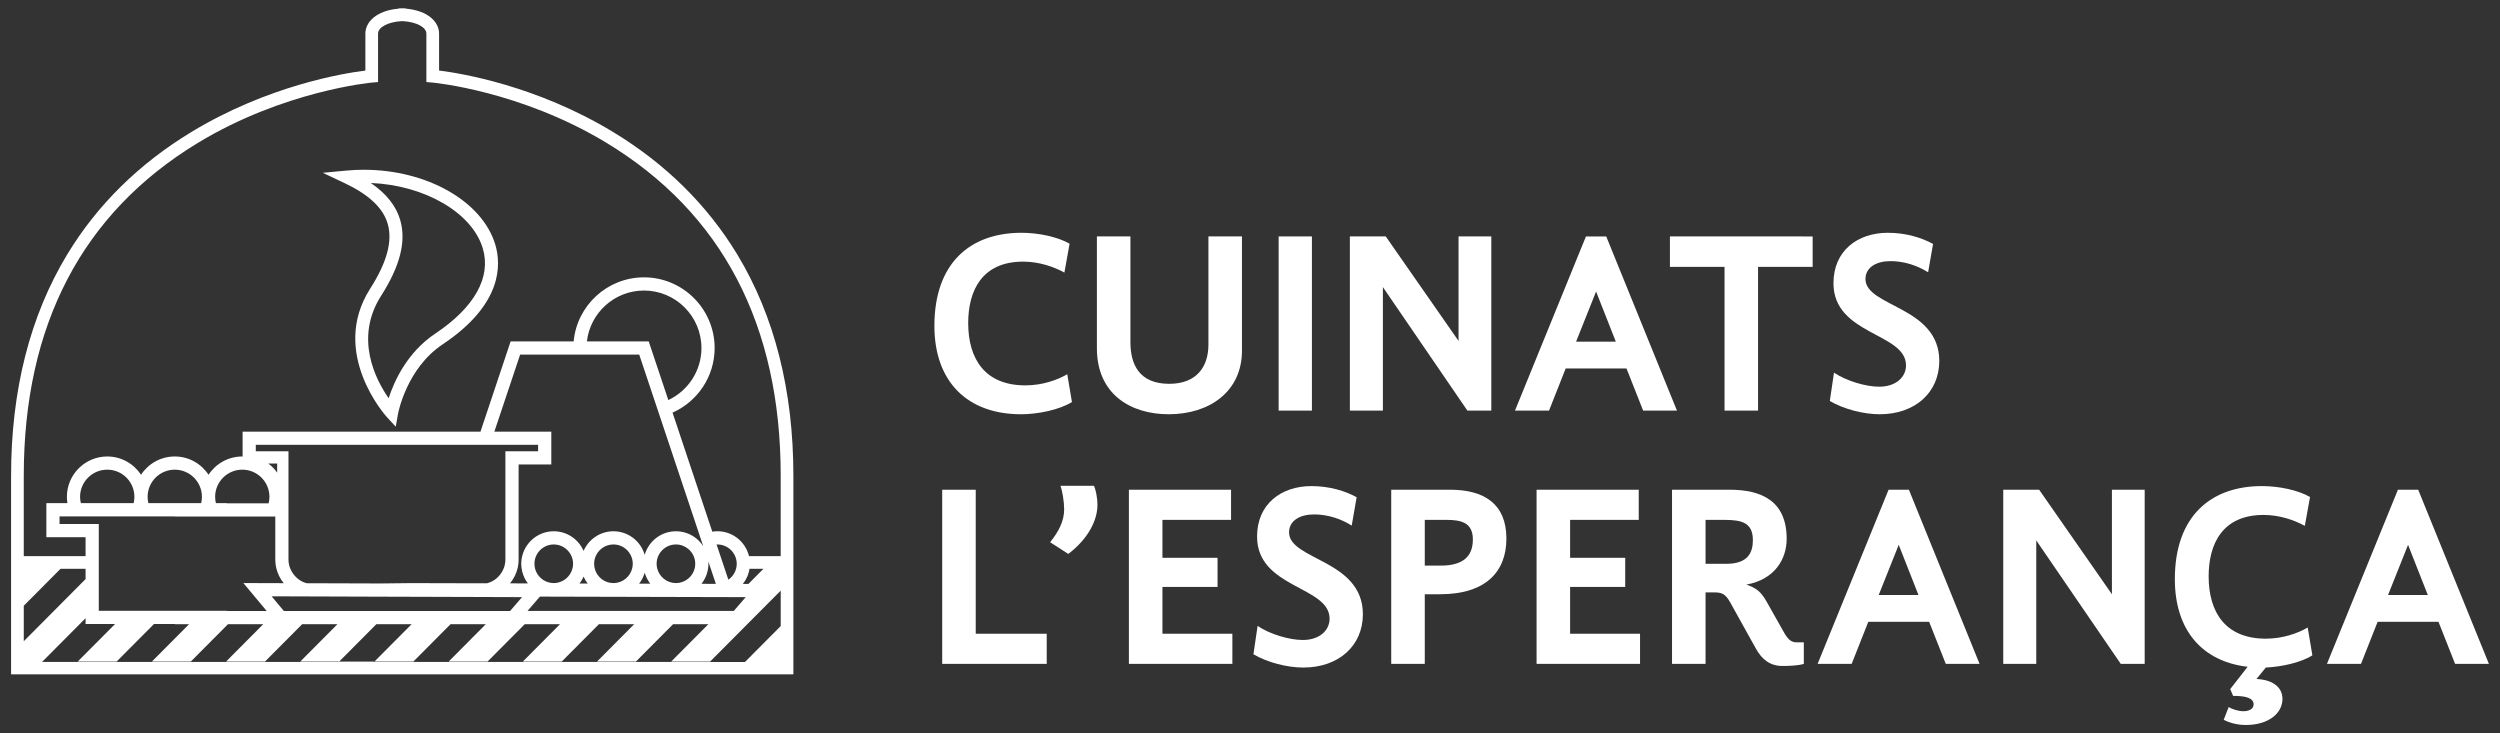 <?xml version="1.0" encoding="utf-8"?>
<!-- Generator: Adobe Illustrator 16.0.0, SVG Export Plug-In . SVG Version: 6.00 Build 0)  -->
<!DOCTYPE svg PUBLIC "-//W3C//DTD SVG 1.0//EN" "http://www.w3.org/TR/2001/REC-SVG-20010904/DTD/svg10.dtd">
<svg version="1.0" id="Capa_2" xmlns="http://www.w3.org/2000/svg" xmlns:xlink="http://www.w3.org/1999/xlink" x="0px" y="0px"
	 width="300px" height="88px" viewBox="0 0 300 88" enable-background="new 0 0 300 88" xml:space="preserve">
<rect x="0" y="0" width="300" height="88" fill="#333333" stroke="none"/>
<g>
	<path fill="#FFFFFF" d="M44.926,79.396l-0.045,0.043h-4.23l0.042-0.043H44.926z M49.596,79.396l-0.044,0.043h4.232l0.045-0.043
		H49.596z M58.498,79.396l-0.043,0.043h4.232l0.044-0.043H58.498z M76.304,79.396l-0.043,0.043h4.231l0.043-0.043H76.304z
		 M67.399,79.396l-0.043,0.043h4.232l0.045-0.043H67.399z M31.79,79.396l-0.043,0.043h4.232l0.043-0.043H31.79z M85.205,79.396
		l-0.044,0.043h4.234l0.044-0.043H85.205z M22.888,79.396l-0.044,0.043h4.231l0.044-0.043H22.888z M13.983,79.396l-0.041,0.043
		h4.231l0.044-0.043H13.983z M5.083,79.396l-0.045,0.043h4.234l0.042-0.043H5.083z M7.265,68.254l-4.413,4.438v4.255l8.645-8.692
		H7.265z M9.314,79.396l-0.042,0.043h4.67l0.041-0.043H9.314z M18.218,79.396l-0.044,0.043h4.67l0.044-0.043H18.218z M27.119,79.396
		l-0.044,0.043h4.672l0.043-0.043H27.119z M36.022,79.396l-0.043,0.043h4.671l0.042-0.043H36.022z M47.104,79.396h-2.178
		l-0.045,0.043h4.671l0.044-0.043H47.104z M53.829,79.396l-0.045,0.043h4.671l0.043-0.043H53.829z M62.731,79.396l-0.044,0.043
		h4.669l0.043-0.043H62.731z M71.634,79.396l-0.045,0.043h4.672l0.043-0.043H71.634z M80.535,79.396l-0.043,0.043h4.669l0.044-0.043
		H80.535z M47.765,49.646c0.011-0.055,1.005-5.426,5.355-8.326c7.195-4.797,7.041-9.573,6.308-11.992
		c-1.572-5.19-8.205-8.957-15.772-8.957c-0.689,0-1.389,0.031-2.076,0.098l-2.846,0.268l2.587,1.222
		c2.953,1.395,4.657,2.998,5.205,4.901c0.6,2.078-0.09,4.627-2.114,7.794c-4.927,7.722,1.935,15.313,2.007,15.39l1.07,1.161
		L47.765,49.646z M57.928,29.782c1.048,3.46-0.97,7.094-5.676,10.234c-3.404,2.268-4.962,5.752-5.615,7.771
		c-1.55-2.219-4.151-7.204-0.903-12.292c2.278-3.567,3.03-6.535,2.298-9.07c-0.489-1.704-1.656-3.18-3.536-4.469
		C50.938,22.22,56.631,25.497,57.928,29.782z M92.935,70.081l-4.153,4.821H85.86h-4.407h-4.858h-4.405h-4.86h-4.405h-0.986h-3.874
		H53.66H50.39h-1.591h-4.404h-4.862h-1.606h-2.797h-1.806h-3.057h-4.404h-4.861H20.97v-0.025h-4.35h-4.859h-1.492v-2.93v-3.786
		v-0.236v-1.348v-2.113H5.563v-4.085h2.53c-0.04-0.248-0.066-0.5-0.066-0.759c0-2.671,2.173-4.843,4.844-4.843
		c1.693,0,3.185,0.875,4.05,2.196c0.866-1.321,2.358-2.196,4.05-2.196c1.696,0,3.188,0.875,4.053,2.196
		c0.865-1.321,2.36-2.196,4.052-2.196c0.014,0,0.025,0.003,0.037,0.003v-2.983h28.545l3.617-10.827h7.563
		c0.399-4.305,4.031-7.688,8.438-7.688c4.678,0,8.481,3.806,8.481,8.48c0,3.457-2.081,6.436-5.052,7.754l4.772,14.287
		c0.201-0.032,0.405-0.053,0.615-0.053c1.778,0,3.28,1.196,3.746,2.826c0.098,0.342,0.155,0.702,0.155,1.075
		c0,0.091-0.008,0.182-0.014,0.272c-0.006,0.078-0.013,0.156-0.024,0.236c-0.092,0.716-0.379,1.371-0.808,1.911l1.513,0.003
		L92.935,70.081z M85.99,65.34l0.416,1.237l0.451,1.348l0.077,0.236l0.309,0.922l0.161,0.48c0.474-0.327,0.818-0.824,0.948-1.402
		c0.018-0.077,0.031-0.155,0.04-0.232c0,0,0-0.003,0-0.004c0.011-0.089,0.018-0.181,0.018-0.272c0-0.388-0.099-0.754-0.267-1.075
		c-0.389-0.738-1.162-1.242-2.051-1.242C86.058,65.335,86.025,65.338,85.99,65.34z M84.589,69.412
		c-0.116,0.23-0.255,0.447-0.411,0.646l1.725,0.005l-0.034-0.104l-0.604-1.799l-0.077-0.236l-0.187-0.558
		c0.006,0.093,0.014,0.189,0.014,0.285c0,0.091-0.008,0.182-0.014,0.272c-0.006,0.078-0.012,0.156-0.023,0.236
		C84.919,68.607,84.787,69.029,84.589,69.412z M70.427,40.97h7.42l2.353,7.037c2.346-1.102,3.974-3.486,3.974-6.244
		c0-3.804-3.093-6.898-6.897-6.898C73.744,34.864,70.822,37.54,70.427,40.97z M59.324,51.797h6.833v3.938h-3.924v10.843v0.604
		c0,0.252-0.028,0.499-0.069,0.743c-0.012,0.078-0.028,0.156-0.046,0.236c-0.16,0.682-0.478,1.312-0.916,1.841l1.73,0.005
		l0.414,0.001c-0.056-0.079-0.118-0.16-0.172-0.243c-0.307-0.475-0.513-1.018-0.588-1.604c-0.012-0.08-0.018-0.158-0.025-0.236
		c-0.006-0.091-0.013-0.182-0.013-0.272c0-0.373,0.056-0.733,0.156-1.075c0.467-1.63,1.969-2.826,3.746-2.826
		c1.604,0,2.981,0.974,3.58,2.357c0.6-1.384,1.98-2.357,3.584-2.357c1.777,0,3.28,1.196,3.747,2.826h0.003
		c0.47-1.63,1.969-2.826,3.747-2.826c0.946,0,1.815,0.339,2.49,0.9c0.205,0.169,0.389,0.361,0.556,0.569
		c0.083,0.104,0.161,0.212,0.232,0.324l-0.135-0.399l-0.259-0.779L79.202,50.02l-0.251-0.753l-0.253-0.756l-1.991-5.957h-6.28H69.63
		h-0.793h-6.422L59.324,51.797z M83.171,66.592c-0.002-0.004-0.003-0.01-0.006-0.015c-0.138-0.262-0.325-0.494-0.551-0.686
		c-0.405-0.347-0.927-0.557-1.502-0.557c-0.891,0-1.664,0.504-2.052,1.242c-0.167,0.321-0.268,0.688-0.268,1.075
		c0,0.092,0.008,0.184,0.018,0.272c0.011,0.08,0.025,0.158,0.043,0.236c0.001,0.012,0.006,0.022,0.008,0.034
		c0.245,1.016,1.159,1.776,2.251,1.776c0.148,0,0.291-0.017,0.429-0.043c0.404-0.075,0.773-0.256,1.073-0.517
		c0.229-0.192,0.42-0.432,0.557-0.699c0.091-0.175,0.159-0.358,0.202-0.552c0.006-0.029,0.012-0.061,0.018-0.093
		c0.008-0.046,0.017-0.097,0.021-0.144c0.012-0.089,0.018-0.181,0.018-0.272C83.43,67.271,83.336,66.91,83.171,66.592z
		 M77.64,69.421c-0.112-0.222-0.206-0.455-0.275-0.699c-0.139,0.485-0.37,0.932-0.673,1.318l0.331,0.001l1.014,0.003
		C77.886,69.852,77.753,69.643,77.64,69.421z M75.665,66.577c-0.387-0.738-1.159-1.242-2.05-1.242c-0.892,0-1.665,0.504-2.053,1.242
		c-0.17,0.321-0.268,0.688-0.268,1.075c0,0.092,0.009,0.184,0.02,0.272c0.009,0.08,0.023,0.158,0.041,0.236
		c0.146,0.662,0.577,1.216,1.156,1.532c0.328,0.176,0.704,0.278,1.104,0.278c1.102,0,2.026-0.776,2.259-1.811
		c0.018-0.078,0.032-0.156,0.041-0.236c0.01-0.089,0.018-0.181,0.018-0.272C75.933,67.265,75.835,66.898,75.665,66.577z
		 M70.031,69.195c-0.127,0.297-0.295,0.575-0.49,0.827l0.984,0.003C70.327,69.771,70.162,69.494,70.031,69.195z M68.503,66.577
		c-0.39-0.738-1.162-1.242-2.052-1.242c-0.891,0-1.664,0.504-2.053,1.242c-0.17,0.321-0.265,0.688-0.265,1.075
		c0,0.092,0.006,0.184,0.018,0.272c0.009,0.08,0.021,0.158,0.04,0.236c0.032,0.151,0.082,0.297,0.144,0.437
		c0.363,0.809,1.175,1.374,2.116,1.374c1.103,0,2.026-0.776,2.26-1.811c0.018-0.078,0.032-0.156,0.04-0.236
		c0.011-0.089,0.018-0.181,0.018-0.272C68.769,67.265,68.671,66.898,68.503,66.577z M30.695,54.151h3.922v6.253v0.79v0.792v4.591
		v0.604c0,0.246,0.039,0.497,0.108,0.743c0.023,0.078,0.052,0.156,0.081,0.236c0.182,0.48,0.491,0.926,0.905,1.266
		c0.189,0.158,0.399,0.293,0.629,0.398c0.15,0.069,0.31,0.123,0.478,0.164l0.316,0.001l0.791,0.002l2.079,0.007l4.393,0.014
		l1.918,0.006l-0.337-0.006l3.318-0.038l2.281,0.006l0.834,0.001l0.834,0.003l0.445,0.002l4.733,0.01
		c0.054-0.012,0.105-0.026,0.157-0.042c0.906-0.274,1.575-0.984,1.881-1.793c0.02-0.052,0.039-0.103,0.055-0.155
		c0.011-0.028,0.018-0.052,0.025-0.081c0.069-0.246,0.107-0.497,0.107-0.743v-0.604V54.151h3.923v-0.771h-5.777h-0.835h-0.834
		H30.695V54.151z M32.188,55.62c0.413,0.306,0.773,0.675,1.072,1.095V55.62H32.188z M25.816,59.62c0,0.261,0.034,0.514,0.092,0.759
		h1.316v0.025h5.012c0.061-0.253,0.098-0.515,0.098-0.784c0-1.798-1.461-3.26-3.26-3.26C27.276,56.36,25.816,57.822,25.816,59.62z
		 M17.712,59.62c0,0.261,0.035,0.514,0.092,0.759h6.334c0.06-0.245,0.094-0.498,0.094-0.759c0-1.798-1.462-3.26-3.262-3.26
		C19.175,56.36,17.712,57.822,17.712,59.62z M9.609,59.62c0,0.261,0.035,0.514,0.093,0.759h6.333
		c0.061-0.245,0.094-0.498,0.094-0.759c0-1.798-1.462-3.26-3.259-3.26C11.071,56.36,9.609,57.822,9.609,59.62z M32,73.318
		l-0.069-0.087l-2.01-2.406l-0.717-0.859l1.564,0.006l3.28,0.01c-0.428-0.528-0.74-1.148-0.898-1.82
		c-0.017-0.08-0.031-0.158-0.046-0.236c-0.043-0.244-0.069-0.491-0.069-0.743v-0.604v-4.178v-0.413h-0.678h-1.047H26.84h-1.049
		h-0.598h-0.34h-0.598h-1.048H20.97v-0.024h-2.26h-1.04h-0.563h-0.37h-0.565h-1.04h-4.522H9.569H8.635H7.146v0.918h2.152h1.173
		h1.382v0.658v0.816v2.223v1.348v0.236v2.194v2.938h1.482h4.861h4.405h4.622v0.024h0.213h4.407H32z M61.299,71.654l0.063-0.064
		l2.38,0.006l0.003-0.003l-2.384-0.006l-0.063,0.064l-3.165-0.011l-1.226-0.004l-4.847-0.015l-1.031-0.005l-1.322-0.003
		l-1.033-0.003l-1.005-0.003l-0.016,0.015l-0.014-0.015l-4.815-0.016l-4.392-0.016l-0.508-0.001l-0.791-0.003l-0.484-0.002
		l-0.31-0.001l-2.751-0.009l-0.994-0.003l0.455,0.544l1.013,1.216h2.277h0.362h0.432h0.791h3.184h4.859h3.101h1.029h0.275h0.756
		h4.104h4.406h1.574l1.427-1.657h0.003l0.004-0.003L61.299,71.654z M89.485,71.657l-0.395-0.002l-0.988-0.001l-3.408-0.009
		l-4.847-0.012l-4.395-0.012l-4.85-0.012l-4.394-0.012l-1.423-0.003l-0.054,0.065l-1.429,1.657h1.194h4.406h4.862h4.401h4.862h4.403
		h0.622L89.485,71.657z M95.206,57.092V80.92H1.33V57.092c0-10.252,2.271-19.197,6.753-26.586c3.589-5.92,8.594-10.852,14.87-14.658
		c9.231-5.598,18.33-7.063,20.893-7.382V4.021c0-1.33,1.261-2.752,4.014-2.987V1h0.815v0.034c2.751,0.235,4.015,1.657,4.015,2.987
		v4.444c2.561,0.318,11.663,1.784,20.892,7.382c6.278,3.807,11.279,8.738,14.871,14.658C92.935,37.895,95.206,46.84,95.206,57.092z
		 M93.685,70.875l-8.479,8.521h4.234l4.245-4.267V70.875z M93.685,57.092c0-18.098-7.031-31.537-20.893-39.944
		c-10.355-6.278-20.823-7.233-20.929-7.242l-0.697-0.058V4.021c0-0.687-1.074-1.397-2.899-1.489c-1.823,0.092-2.9,0.803-2.9,1.489
		v5.826l-0.695,0.058c-0.104,0.009-10.621,0.976-20.978,7.272C9.863,25.587,2.852,39.016,2.852,57.092v9.642h9.002v5.857
		l-6.771,6.806h4.231l4.665-4.688h4.67l-4.666,4.688h4.234l4.641-4.666h4.671l-4.642,4.666h4.231l4.642-4.666h2.937h1.734
		l-4.642,4.666h4.232l4.643-4.666h4.669l-4.642,4.666h4.233l4.641-4.666h1.529h3.142l-4.642,4.666h4.233l4.639-4.666h3.724h0.948
		l-4.642,4.666h4.233l4.642-4.666h4.669l-4.643,4.666h4.234l4.641-4.666h4.67l-4.641,4.666h4.231l4.643-4.666h2.806l3.992-4.631
		l-2.186-0.006l1.829-1.84h-2.505c0.009-0.075,0.018-0.15,0.022-0.228c0.007-0.084,0.015-0.173,0.015-0.262
		c0-0.358-0.057-0.702-0.149-1.031h4.683V57.092z"/>
	<g>
		<path fill="#FFFFFF" d="M112.128,39.104c0-7.52,4.275-11.17,10.451-11.17c2.092,0,4.367,0.501,5.772,1.31l-0.623,3.463
			c-1.312-0.718-3.058-1.311-4.96-1.311c-4.962,0-6.584,3.525-6.584,7.363c0,4.336,2.027,7.486,6.863,7.486
			c2.028,0,3.869-0.653,5.024-1.34l0.562,3.338c-1.562,0.967-4.149,1.467-6.115,1.467C116.123,49.71,112.128,45.842,112.128,39.104z
			"/>
		<path fill="#FFFFFF" d="M131.628,41.786V28.371h4.023v12.696c0,2.62,1.031,4.991,4.649,4.991c3.34,0,4.712-2.09,4.712-4.71V28.371
			h4.024v13.696c0,4.929-3.898,7.643-8.798,7.643C135.715,49.71,131.628,47.338,131.628,41.786z"/>
		<path fill="#FFFFFF" d="M153.437,28.371h3.993v20.902h-3.993V28.371z"/>
		<path fill="#FFFFFF" d="M161.985,28.371h4.305l8.736,12.541V28.371h3.931v20.902h-2.87l-10.14-14.819v14.819h-3.962V28.371z"/>
		<path fill="#FFFFFF" d="M195.18,44.219h-7.299l-1.999,5.055h-4.085l8.517-20.902h2.434l8.487,20.902h-4.057L195.18,44.219z
			 M189.127,41.004h4.774l-2.371-6.02L189.127,41.004z"/>
		<path fill="#FFFFFF" d="M217.518,28.371v3.649h-6.551v17.253h-4.023V32.021h-6.554v-3.649H217.518z"/>
		<path fill="#FFFFFF" d="M225.569,49.71c-1.936,0-4.275-0.595-5.992-1.591l0.502-3.4c1.498,0.997,3.807,1.685,5.428,1.685
			c1.965,0,3.215-1.124,3.215-2.559c0-3.933-8.706-3.619-8.706-9.86c0-3.899,2.902-6.051,6.52-6.051
			c2.187,0,4.088,0.593,5.431,1.342l-0.594,3.4c-1.279-0.812-2.869-1.341-4.523-1.341c-1.686,0-2.994,0.748-2.994,2.15
			c0,3.34,8.858,3.277,8.858,9.828C232.713,47.089,229.813,49.71,225.569,49.71z"/>
		<path fill="#FFFFFF" d="M113.064,58.766h4.024V76.05h8.518v3.617h-12.542V58.766z"/>
		<path fill="#FFFFFF" d="M126.015,65.067c1.028-1.278,1.684-2.527,1.684-3.962c0-0.904-0.219-2.183-0.438-2.808h4.023
			c0.189,0.437,0.408,1.342,0.408,2.309c0,1.716-1,3.964-3.495,5.866L126.015,65.067z"/>
		<path fill="#FFFFFF" d="M135.467,58.766h12.26v3.62h-8.235v4.554h6.613v3.495h-6.613v5.615h8.392v3.617h-12.416V58.766z"/>
		<path fill="#FFFFFF" d="M156.401,80.105c-1.934,0-4.273-0.593-5.99-1.591l0.5-3.401c1.496,0.998,3.805,1.685,5.428,1.685
			c1.965,0,3.212-1.122,3.212-2.557c0-3.933-8.703-3.62-8.703-9.86c0-3.899,2.901-6.05,6.521-6.05c2.183,0,4.088,0.592,5.429,1.338
			l-0.593,3.402c-1.281-0.812-2.87-1.341-4.522-1.341c-1.687,0-2.996,0.747-2.996,2.152c0,3.338,8.859,3.275,8.859,9.828
			C163.545,77.485,160.643,80.105,156.401,80.105z"/>
		<path fill="#FFFFFF" d="M166.947,79.667V58.766h7.05c4.088,0,6.771,1.685,6.771,5.865c0,3.9-2.403,6.678-7.957,6.678h-1.838v8.358
			H166.947z M170.973,67.876h1.9c3.214,0,3.87-1.592,3.87-3.15c0-1.967-1.341-2.34-3.119-2.34h-2.651V67.876z"/>
		<path fill="#FFFFFF" d="M184.388,58.766h12.26v3.62h-8.235v4.554h6.612v3.495h-6.612v5.615h8.392v3.617h-12.416V58.766z"/>
		<path fill="#FFFFFF" d="M200.643,79.667V58.766h6.894c3.807,0,6.863,1.312,6.863,5.897c0,2.402-1.403,4.866-4.834,5.489
			c1.248,0.436,1.746,0.874,2.401,1.997l2.183,3.869c0.468,0.779,0.844,1.061,1.437,1.061h0.872v2.588
			c-0.655,0.219-1.964,0.25-2.558,0.25c-1.465,0-2.465-0.747-3.213-2.12l-3.088-5.554c-0.594-1.061-1.093-1.154-1.935-1.154h-0.998
			v8.578H200.643z M204.667,67.657h2.495c2.62,0,3.183-1.373,3.183-2.84c0-2.09-1.311-2.432-3.432-2.432h-2.246V67.657z"/>
		<path fill="#FFFFFF" d="M231.496,74.615h-7.3l-1.997,5.052h-4.086l8.517-20.901h2.436l8.483,20.901h-4.055L231.496,74.615z
			 M225.444,71.401h4.773l-2.37-6.022L225.444,71.401z"/>
		<path fill="#FFFFFF" d="M240.39,58.766h4.306l8.734,12.543V58.766h3.932v20.901h-2.87L244.351,64.85v14.817h-3.961V58.766z"/>
		<path fill="#FFFFFF" d="M269.717,80.012c-5.429-0.624-8.735-4.367-8.735-10.515c0-7.518,4.273-11.166,10.451-11.166
			c2.09,0,4.367,0.497,5.771,1.309l-0.625,3.462c-1.309-0.716-3.057-1.309-4.959-1.309c-4.961,0-6.582,3.525-6.582,7.361
			c0,4.337,2.026,7.488,6.862,7.488c2.027,0,3.87-0.655,5.023-1.343l0.563,3.341c-1.437,0.904-3.713,1.371-5.586,1.465l-1.123,1.373
			c1.935,0.094,3.119,0.968,3.119,2.403c0,1.651-1.591,3.118-4.398,3.118c-1.061,0-1.997-0.28-2.651-0.623l0.593-1.529
			c0.405,0.249,1.124,0.5,1.777,0.5c0.625,0,1.217-0.251,1.217-0.813c0-0.779-0.936-1.028-2.463-1.028l-0.345-0.813L269.717,80.012z
			"/>
		<path fill="#FFFFFF" d="M292.617,74.615h-7.302l-1.996,5.052h-4.087l8.519-20.901h2.433l8.486,20.901h-4.057L292.617,74.615z
			 M286.564,71.401h4.773l-2.371-6.022L286.564,71.401z"/>
	</g>
</g>
</svg>
